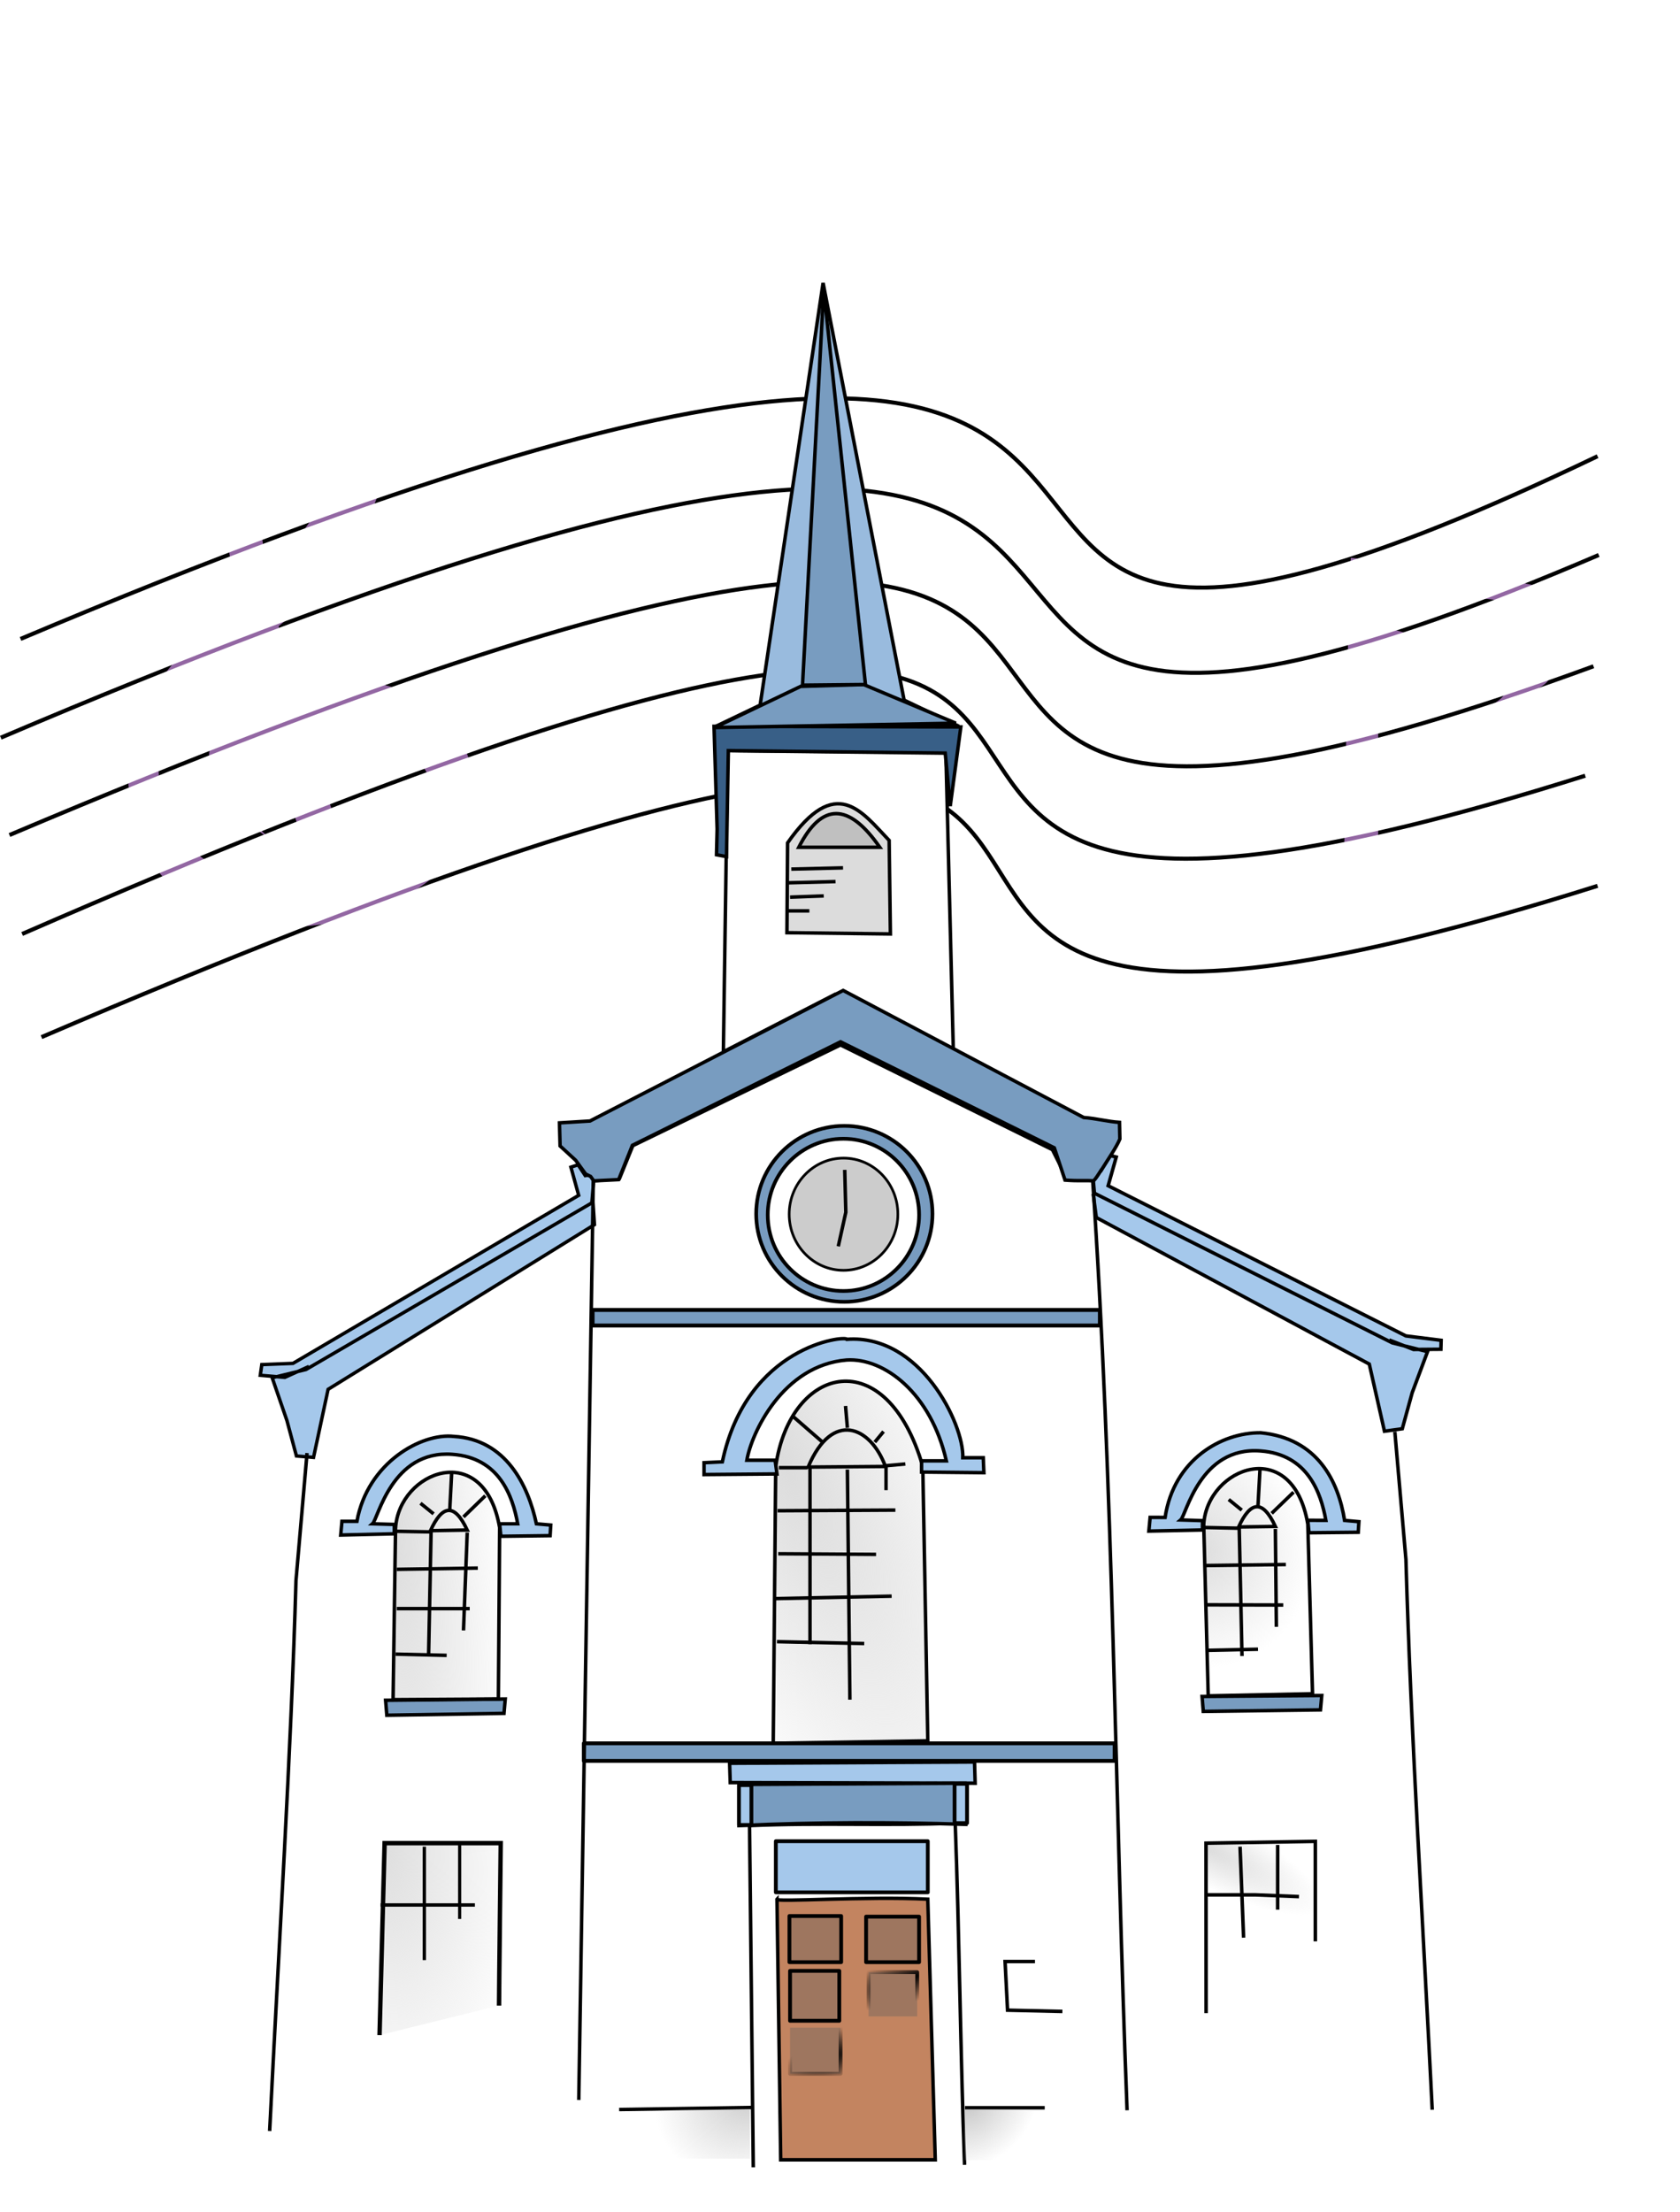 <?xml version="1.0" encoding="UTF-8" standalone="no"?>
<!-- Created with Inkscape (http://www.inkscape.org/) -->

<svg
   xmlns:dc="http://purl.org/dc/elements/1.1/"
   xmlns:cc="http://creativecommons.org/ns#"
   xmlns:rdf="http://www.w3.org/1999/02/22-rdf-syntax-ns#"
   xmlns:svg="http://www.w3.org/2000/svg"
   xmlns="http://www.w3.org/2000/svg"
   xmlns:xlink="http://www.w3.org/1999/xlink"
   xmlns:sodipodi="http://sodipodi.sourceforge.net/DTD/sodipodi-0.dtd"
   xmlns:inkscape="http://www.inkscape.org/namespaces/inkscape"
   width="127.362mm"
   height="167.624mm"
   id="svg2"
   version="1.1"
   inkscape:version="0.92.2 5c3e80d, 2017-08-06"
   sodipodi:docname="1474729876colour.svg">
  <defs
     id="defs4">
    <linearGradient
       inkscape:collect="always"
       id="linearGradient7267">
      <stop
         style="stop-color:#cccccc;stop-opacity:1;"
         offset="0"
         id="stop7269" />
      <stop
         style="stop-color:#cccccc;stop-opacity:0;"
         offset="1"
         id="stop7271" />
    </linearGradient>
    <linearGradient
       inkscape:collect="always"
       id="linearGradient7257">
      <stop
         style="stop-color:#cccccc;stop-opacity:1;"
         offset="0"
         id="stop7259" />
      <stop
         style="stop-color:#cccccc;stop-opacity:0;"
         offset="1"
         id="stop7261" />
    </linearGradient>
    <linearGradient
       inkscape:collect="always"
       id="linearGradient3524">
      <stop
         style="stop-color:#dcdcdc;stop-opacity:1;"
         offset="0"
         id="stop3526" />
      <stop
         style="stop-color:#dcdcdc;stop-opacity:0;"
         offset="1"
         id="stop3528" />
    </linearGradient>
    <linearGradient
       inkscape:collect="always"
       id="linearGradient3516">
      <stop
         style="stop-color:#dcdcdc;stop-opacity:1;"
         offset="0"
         id="stop3518" />
      <stop
         style="stop-color:#dcdcdc;stop-opacity:0;"
         offset="1"
         id="stop3520" />
    </linearGradient>
    <linearGradient
       inkscape:collect="always"
       id="linearGradient3508">
      <stop
         style="stop-color:#dcdcdc;stop-opacity:1;"
         offset="0"
         id="stop3510" />
      <stop
         style="stop-color:#dcdcdc;stop-opacity:0;"
         offset="1"
         id="stop3512" />
    </linearGradient>
    <linearGradient
       inkscape:collect="always"
       id="linearGradient3500">
      <stop
         style="stop-color:#dcdcdc;stop-opacity:1;"
         offset="0"
         id="stop3502" />
      <stop
         style="stop-color:#dcdcdc;stop-opacity:0;"
         offset="1"
         id="stop3504" />
    </linearGradient>
    <linearGradient
       inkscape:collect="always"
       id="linearGradient3494">
      <stop
         style="stop-color:#dcdcdc;stop-opacity:1;"
         offset="0"
         id="stop3496" />
      <stop
         style="stop-color:#dcdcdc;stop-opacity:0;"
         offset="1"
         id="stop3498" />
    </linearGradient>
    <linearGradient
       inkscape:collect="always"
       id="linearGradient3470">
      <stop
         style="stop-color:#000000;stop-opacity:1;"
         offset="0"
         id="stop3472" />
      <stop
         style="stop-color:#000000;stop-opacity:0;"
         offset="1"
         id="stop3474" />
    </linearGradient>
    <linearGradient
       inkscape:collect="always"
       id="linearGradient3462">
      <stop
         style="stop-color:#000000;stop-opacity:1;"
         offset="0"
         id="stop3464" />
      <stop
         style="stop-color:#000000;stop-opacity:0;"
         offset="1"
         id="stop3466" />
    </linearGradient>
    <filter
       id="filter6467-3"
       inkscape:label="Translucent"
       inkscape:menu="Bevels"
       inkscape:menu-tooltip="Illuminated translucent plastic or glass effect"
       x="-0.25"
       y="-0.25"
       width="1.5"
       height="1.5"
       style="color-interpolation-filters:sRGB">
      <feBlend
         id="feBlend6469-3"
         in2="SourceGraphic"
         mode="screen"
         result="result1" />
      <feGaussianBlur
         id="feGaussianBlur6471-1"
         stdDeviation="8"
         result="result6" />
      <feComposite
         id="feComposite6473-1"
         in2="SourceGraphic"
         operator="xor"
         in="result6" />
      <feGaussianBlur
         id="feGaussianBlur6475-9"
         stdDeviation="5"
         result="result2" />
      <feComposite
         id="feComposite6477-5"
         in2="result1"
         operator="atop"
         result="result92" />
      <feComposite
         id="feComposite6479-0"
         in2="result92"
         operator="xor"
         in="result2"
         result="result4" />
      <feGaussianBlur
         id="feGaussianBlur6481-0"
         stdDeviation="1"
         result="result3"
         in="result4" />
      <feSpecularLighting
         id="feSpecularLighting6483-5"
         surfaceScale="3"
         specularConstant="1.5"
         specularExponent="45"
         result="result5">
        <fePointLight
           id="fePointLight6485-5"
           x="-5000"
           y="-8000"
           z="20000" />
      </feSpecularLighting>
      <feComposite
         id="feComposite6487-7"
         in2="SourceGraphic"
         operator="in"
         result="result93" />
      <feComposite
         k4="0"
         k1="0"
         id="feComposite6489-3"
         in2="result93"
         operator="arithmetic"
         k2="1"
         k3="2"
         in="result3"
         result="result94" />
      <feComposite
         id="feComposite6491-7"
         in2="result94"
         operator="atop"
         in="result5"
         result="result95" />
      <feBlend
         id="feBlend6493-2"
         in2="result95"
         mode="screen" />
    </filter>
    <radialGradient
       inkscape:collect="always"
       xlink:href="#linearGradient7257"
       id="radialGradient7263"
       cx="343.5"
       cy="713.033"
       fx="343.5"
       fy="713.033"
       r="15.463"
       gradientTransform="matrix(-1.643,0.796,-0.662,-1.367,1381.473,1401.95)"
       gradientUnits="userSpaceOnUse" />
    <radialGradient
       inkscape:collect="always"
       xlink:href="#linearGradient7267"
       id="radialGradient7273"
       cx="373.588"
       cy="735.916"
       fx="373.588"
       fy="735.916"
       r="10.25"
       gradientTransform="matrix(0.878,1.317,-1.666,1.111,1305.864,-604.955)"
       gradientUnits="userSpaceOnUse" />
    <radialGradient
       inkscape:collect="always"
       xlink:href="#linearGradient3524"
       id="radialGradient7351"
       gradientUnits="userSpaceOnUse"
       gradientTransform="matrix(2.004,1.05,-0.289,0.535,-325.674,-204.734)"
       cx="486.786"
       cy="604.185"
       fx="486.786"
       fy="604.185"
       r="16.662" />
    <radialGradient
       inkscape:collect="always"
       xlink:href="#linearGradient3516"
       id="radialGradient7354"
       gradientUnits="userSpaceOnUse"
       gradientTransform="matrix(1.301,4.145,-1.905,1.84,1067.114,-1507.93)"
       cx="246.786"
       cy="603.671"
       fx="246.786"
       fy="603.671"
       r="18.683" />
    <radialGradient
       inkscape:collect="always"
       xlink:href="#linearGradient3508"
       id="radialGradient7371"
       gradientUnits="userSpaceOnUse"
       gradientTransform="matrix(1.354,1.725,-1.649,1.294,693.745,-974.819)"
       cx="482.857"
       cy="530.574"
       fx="482.857"
       fy="530.574"
       r="15.768" />
    <radialGradient
       inkscape:collect="always"
       xlink:href="#linearGradient3462"
       id="radialGradient7376"
       gradientUnits="userSpaceOnUse"
       gradientTransform="matrix(-2.922,1.234,-0.358,-0.847,1737.865,776.49)"
       cx="384.868"
       cy="665.905"
       fx="384.868"
       fy="665.905"
       r="7.778" />
    <radialGradient
       inkscape:collect="always"
       xlink:href="#linearGradient3470"
       id="radialGradient7379"
       gradientUnits="userSpaceOnUse"
       gradientTransform="matrix(-3.43,1.076,-0.274,-0.875,1954.815,796.237)"
       cx="403.556"
       cy="644.781"
       fx="403.556"
       fy="644.781"
       r="7.51" />
    <radialGradient
       inkscape:collect="always"
       xlink:href="#linearGradient3500"
       id="radialGradient7421"
       gradientUnits="userSpaceOnUse"
       gradientTransform="matrix(0.951,10.781,-2.088,0.184,1095.611,-2273.649)"
       cx="251.429"
       cy="523.54"
       fx="251.429"
       fy="523.54"
       r="15.768" />
    <radialGradient
       inkscape:collect="always"
       xlink:href="#linearGradient3494"
       id="radialGradient7438"
       gradientUnits="userSpaceOnUse"
       gradientTransform="matrix(2.713,5.804,-2.094,0.979,444.265,-2098.386)"
       cx="364.286"
       cy="514.765"
       fx="364.286"
       fy="514.765"
       r="22.643" />
    <filter
       id="filter7918"
       inkscape:label="Translucent"
       inkscape:menu="Bevels"
       inkscape:menu-tooltip="Illuminated translucent plastic or glass effect"
       x="-0.25"
       y="-0.25"
       width="1.5"
       height="1.5"
       style="color-interpolation-filters:sRGB">
      <feBlend
         id="feBlend7920"
         in2="SourceGraphic"
         mode="screen"
         result="result1" />
      <feGaussianBlur
         id="feGaussianBlur7922"
         stdDeviation="8"
         result="result6" />
      <feComposite
         id="feComposite7924"
         in2="SourceGraphic"
         operator="xor"
         in="result6" />
      <feGaussianBlur
         id="feGaussianBlur7926"
         stdDeviation="5"
         result="result2" />
      <feComposite
         id="feComposite7928"
         in2="result1"
         operator="atop"
         result="result92" />
      <feComposite
         id="feComposite7930"
         in2="result92"
         operator="xor"
         in="result2"
         result="result4" />
      <feGaussianBlur
         id="feGaussianBlur7932"
         stdDeviation="1"
         result="result3"
         in="result4" />
      <feSpecularLighting
         id="feSpecularLighting7934"
         surfaceScale="3"
         specularConstant="1.5"
         specularExponent="45"
         result="result5">
        <fePointLight
           id="fePointLight7936"
           x="-5000"
           y="-8000"
           z="20000" />
      </feSpecularLighting>
      <feComposite
         id="feComposite7938"
         in2="SourceGraphic"
         operator="in"
         result="result93" />
      <feComposite
         id="feComposite7940"
         in2="result93"
         operator="arithmetic"
         k2="1"
         k3="2"
         in="result3"
         result="result94"
         k1="0"
         k4="0" />
      <feComposite
         id="feComposite7942"
         in2="result94"
         operator="atop"
         in="result5"
         result="result95" />
      <feBlend
         id="feBlend7944"
         in2="result95"
         mode="screen" />
    </filter>
    <filter
       id="filter7946"
       inkscape:label="Translucent"
       inkscape:menu="Bevels"
       inkscape:menu-tooltip="Illuminated translucent plastic or glass effect"
       x="-0.25"
       y="-0.25"
       width="1.5"
       height="1.5"
       style="color-interpolation-filters:sRGB">
      <feBlend
         id="feBlend7948"
         in2="SourceGraphic"
         mode="screen"
         result="result1" />
      <feGaussianBlur
         id="feGaussianBlur7950"
         stdDeviation="8"
         result="result6" />
      <feComposite
         id="feComposite7952"
         in2="SourceGraphic"
         operator="xor"
         in="result6" />
      <feGaussianBlur
         id="feGaussianBlur7954"
         stdDeviation="5"
         result="result2" />
      <feComposite
         id="feComposite7956"
         in2="result1"
         operator="atop"
         result="result92" />
      <feComposite
         id="feComposite7958"
         in2="result92"
         operator="xor"
         in="result2"
         result="result4" />
      <feGaussianBlur
         id="feGaussianBlur7960"
         stdDeviation="1"
         result="result3"
         in="result4" />
      <feSpecularLighting
         id="feSpecularLighting7962"
         surfaceScale="3"
         specularConstant="1.5"
         specularExponent="45"
         result="result5">
        <fePointLight
           id="fePointLight7964"
           x="-5000"
           y="-8000"
           z="20000" />
      </feSpecularLighting>
      <feComposite
         id="feComposite7966"
         in2="SourceGraphic"
         operator="in"
         result="result93" />
      <feComposite
         id="feComposite7968"
         in2="result93"
         operator="arithmetic"
         k2="1"
         k3="2"
         in="result3"
         result="result94"
         k1="0"
         k4="0" />
      <feComposite
         id="feComposite7970"
         in2="result94"
         operator="atop"
         in="result5"
         result="result95" />
      <feBlend
         id="feBlend7972"
         in2="result95"
         mode="screen" />
    </filter>
    <radialGradient
       inkscape:collect="always"
       xlink:href="#linearGradient3470"
       id="radialGradient17577"
       gradientUnits="userSpaceOnUse"
       gradientTransform="matrix(-3.43,1.076,-0.274,-0.875,1954.815,796.237)"
       cx="403.556"
       cy="644.781"
       fx="403.556"
       fy="644.781"
       r="7.51" />
  </defs>
  <sodipodi:namedview
     id="base"
     pagecolor="#ffffff"
     bordercolor="#666666"
     borderopacity="1.0"
     inkscape:pageopacity="0.0"
     inkscape:pageshadow="2"
     inkscape:zoom="0.41"
     inkscape:cx="292.65764"
     inkscape:cy="683.7323"
     inkscape:document-units="px"
     inkscape:current-layer="g3387"
     showgrid="false"
     inkscape:window-width="1436"
     inkscape:window-height="856"
     inkscape:window-x="4"
     inkscape:window-y="0"
     inkscape:window-maximized="1"
     fit-margin-top="0"
     fit-margin-left="0"
     fit-margin-right="0"
     fit-margin-bottom="0" />
  <g
     inkscape:label="Laag 1"
     inkscape:groupmode="layer"
     id="layer1"
     transform="translate(-27.539,-432.457)">
    <g
       id="g3387">
      <g
         id="g17575"
         transform="translate(-102.439,331.707)">
        <g
           id="g7167"
           transform="translate(5.414,-11.456)">
          <path
             inkscape:connector-curvature="0"
             id="path6128-9"
             d="M 130.449,295.188 C 570.968,109.381 310.978,372.782 582.314,242.862"
             style="fill:none;stroke:#000000;stroke-width:1.166px;stroke-linecap:butt;stroke-linejoin:miter;stroke-opacity:1"
             sodipodi:nodetypes="cc" />
          <path
             inkscape:connector-curvature="0"
             id="path6128-6"
             d="M 124.792,323.472 C 565.57,135.894 301.314,391.697 582.658,271.146"
             style="fill:none;stroke:#000000;stroke-width:1.166px;stroke-linecap:butt;stroke-linejoin:miter;stroke-opacity:1"
             sodipodi:nodetypes="cc" />
          <path
             inkscape:connector-curvature="0"
             id="path6128-0"
             d="M 136.449,409.225 C 573.09,222.155 270.131,464.375 582.314,365.899"
             style="fill:none;stroke:#000000;stroke-width:1.166px;stroke-linecap:butt;stroke-linejoin:miter;stroke-opacity:1"
             sodipodi:nodetypes="cc" />
          <path
             inkscape:connector-curvature="0"
             id="path6128-4"
             d="M 127.278,351.342 C 569.559,164.091 285.507,411.293 581.143,303.016"
             style="fill:none;stroke:#000000;stroke-width:1.166px;stroke-linecap:butt;stroke-linejoin:miter;stroke-opacity:1"
             sodipodi:nodetypes="cc" />
          <path
             inkscape:connector-curvature="0"
             id="path6128"
             d="M 130.907,379.682 C 569.38,188.701 272.231,431.063 578.772,334.356"
             style="fill:none;stroke:#000000;stroke-width:1.166px;stroke-linecap:butt;stroke-linejoin:miter;stroke-opacity:1"
             sodipodi:nodetypes="cc" />
          <path
             transform="matrix(0.716,0,0,0.884,-169.389,108.93)"
             sodipodi:nodetypes="ccccccccccccccsc"
             inkscape:connector-curvature="0"
             d="m 480.641,396.548 c 8.853,8.607 148.465,60.464 95.972,-57.359 C 506.223,195.015 503.456,142.945 525.481,112.92 c 31.776,-24.206 35.303,14.245 19.193,43.437 -17.295,40.963 -78.302,52.948 -82.833,94.954 -2.58,75.8 126.796,59.276 138.391,16.162 8.218,-76.368 -174.334,-39.124 -77.782,10.102 m 0,0.063 c -54.954,-30.787 48.857,-63.408 62.629,-15.215 -11.595,34.126 -109.092,42.87 -111.117,-10.102 12.109,-41.211 78.902,-41.447 93.944,-106.066 12.871,-34.102 -9.79,-86.852 -54.548,-44.447 -28.476,27.841 -15.649,116.535 47.477,234.355 44.971,103.166 -63.025,55.117 -58.084,48.992 35.084,-18.128 11.361,-37.859 -15.138,-38.394 -4.052,-0.082 -71.419,7.208 -6.962,49.789"
             style="fill:#9367a3;fill-opacity:1;stroke:none;filter:url(#filter7918)"
             id="path5993" />
          <path
             transform="matrix(0.426,0,0,0.314,68.808,164)"
             sodipodi:nodetypes="cccccccccccc"
             inkscape:connector-curvature="0"
             id="path6098"
             d="m 1038.033,374.954 c -0.59,107.292 -6.753,364.271 0,274.357 -50.516,-52.763 -125.211,11.914 -113.137,43.841 60.702,58.65 132.02,-23.155 132.936,-39.598 v -219.203 c 68.643,-0.413 106.175,19.674 76.368,43.841 109.892,-41.097 -45.23,-50.645 -76.368,-74.953 V 376.368 c 95.413,0.965 148.434,15.645 115.966,57.983 66.745,-74.602 -52.805,-68.643 -114.551,-87.681 l -19.799,-2.828 z"
             style="fill:#9367a3;fill-opacity:1;stroke:none;filter:url(#filter7946)" />
          <path
             transform="matrix(0.12,0.098,-0.088,0.129,454.881,127.521)"
             inkscape:transform-center-y="0.72775566"
             inkscape:transform-center-x="1.5897615"
             d="m 384.234,168.563 -77.227,-59.018 -80.107,63.269 32.265,-91.685 -84.926,-56.635 97.168,2.354 27.619,-98.271 27.788,93.14 101.996,-4.1 -79.994,55.21 z"
             inkscape:randomized="0"
             inkscape:rounded="0"
             inkscape:flatsided="false"
             sodipodi:arg2="1.4784476"
             sodipodi:arg1="0.91546714"
             sodipodi:r2="47.334011"
             sodipodi:r1="133.88496"
             sodipodi:cy="62.412693"
             sodipodi:cx="302.64169"
             sodipodi:sides="5"
             id="path6421-0"
             style="fill:#c1b55e;fill-opacity:1;fill-rule:nonzero;stroke:#000000;filter:url(#filter6467-3)"
             sodipodi:type="star" />
        </g>
        <path
           style="fill:none;stroke:none"
           d="m 310.815,428.575 c -19.116,46.63 -10.952,202.381 -16.429,303.571 l 165,2.143 c -10,-102.143 -12.343,-280.857 -30,-306.429 l -58.571,-28.571 z"
           id="path2996"
           inkscape:connector-curvature="0"
           sodipodi:nodetypes="cccccc" />
        <ellipse
           style="fill:#789cc0;fill-opacity:1;stroke:#000000"
           id="path2998"
           transform="matrix(1.051,0,0,1.057,-36.863,-5.612)"
           cx="388.929"
           cy="429.505"
           rx="24.03"
           ry="23.835" />
        <path
           sodipodi:type="arc"
           style="fill:none;stroke:#000000;stroke-width:1.091;stroke-linecap:round;stroke-linejoin:round;stroke-miterlimit:4;stroke-dasharray:none;stroke-opacity:1"
           id="path3009"
           sodipodi:cx="383.57144"
           sodipodi:cy="425.57648"
           sodipodi:rx="12.142858"
           sodipodi:ry="12.5"
           d="m 390.158,415.075 a 12.143,12.5 0 0 1 3.635,17.248 12.143,12.5 0 0 1 -16.744,3.797 12.143,12.5 0 0 1 -3.742,-17.224 12.143,12.5 0 0 1 16.72,-3.907"
           sodipodi:start="5.2857428"
           sodipodi:end="5.2730077"
           sodipodi:open="true"
           transform="matrix(1.087,0,0,1.113,-45.844,-25.557)" />
        <path
           style="fill:url(#radialGradient7438);fill-opacity:1;stroke:#000000;stroke-width:1px;stroke-linecap:butt;stroke-linejoin:miter;stroke-opacity:1"
           d="m 395.815,599.29 -44.286,0.714 0.714,-79.286 c 4.171,-29.134 31.767,-35.797 42.143,0 z"
           id="path3015"
           inkscape:connector-curvature="0"
           sodipodi:nodetypes="ccccc" />
        <path
           style="fill:#c38460;fill-opacity:1;stroke:#000000;stroke-width:1px;stroke-linecap:butt;stroke-linejoin:miter;stroke-opacity:1"
           d="m 353.672,719.29 h 44.286 l -2.143,-74.643 c -17.859,-0.877 -44.133,0.943 -43.214,0 z"
           id="path3017"
           inkscape:connector-curvature="0"
           sodipodi:nodetypes="ccccc" />
        <path
           style="fill:none;stroke:#000000;stroke-width:1px;stroke-linecap:butt;stroke-linejoin:miter;stroke-opacity:1"
           d="M 221.529,481.433 Z"
           id="path3027"
           inkscape:connector-curvature="0" />
        <path
           style="fill:none;stroke:#000000;stroke-width:1px;stroke-linecap:butt;stroke-linejoin:miter;stroke-opacity:1"
           d="m 345.815,721.433 -1.071,-97.857 c 20.213,-0.9 39.668,0.106 58.929,-0.714 1.19,32.381 1.488,65.476 2.679,97.857"
           id="path3039"
           inkscape:connector-curvature="0"
           sodipodi:nodetypes="cccc" />
        <path
           style="fill:#a5c8eb;fill-opacity:1;stroke:#000000;stroke-width:1px;stroke-linecap:butt;stroke-linejoin:miter;stroke-opacity:1"
           d="m 339.029,605.718 0.179,5.536 70.179,0.179 -0.179,-6.071 z"
           id="path3041"
           inkscape:connector-curvature="0"
           sodipodi:nodetypes="ccccc" />
        <path
           style="fill:#789cc0;fill-opacity:1;stroke:#000000;stroke-width:1px;stroke-linecap:butt;stroke-linejoin:miter;stroke-opacity:1"
           d="m 406.886,613.754 -0.179,9.464 c -20.599,-0.653 -42.975,-0.68 -65,0.357 0,-0.888 0,-8.571 0,-11.786 l 64.821,-0.357 z"
           id="path3043"
           inkscape:connector-curvature="0"
           sodipodi:nodetypes="cccccc" />
        <rect
           style="fill:#a5c8eb;fill-opacity:1;stroke:#000000;stroke-width:1.086;stroke-linecap:round;stroke-linejoin:round;stroke-miterlimit:4;stroke-dasharray:none;stroke-opacity:1"
           id="rect3045"
           width="43.538"
           height="14.643"
           x="352.277"
           y="628.04"
           ry="0" />
        <rect
           style="fill:#a5c8eb;fill-opacity:1;stroke:#000000;stroke-width:1.091;stroke-linecap:round;stroke-linejoin:round;stroke-miterlimit:4;stroke-dasharray:none;stroke-opacity:1"
           id="rect3049"
           width="3.571"
           height="11.25"
           x="403.493"
           y="611.611" />
        <rect
           style="fill:#a5c8eb;fill-opacity:1;stroke:#000000;stroke-width:1.091;stroke-linecap:round;stroke-linejoin:round;stroke-miterlimit:4;stroke-dasharray:none;stroke-opacity:1"
           id="rect3051"
           width="3.571"
           height="11.429"
           x="341.708"
           y="611.968" />
        <rect
           style="fill:#789cc0;fill-opacity:1;stroke:#000000;stroke-width:1.089;stroke-linecap:round;stroke-linejoin:round;stroke-miterlimit:4;stroke-dasharray:none;stroke-opacity:1"
           id="rect3053"
           width="152.094"
           height="5.031"
           x="297.243"
           y="600.004" />
        <rect
           style="fill:#789cc0;fill-opacity:1;stroke:#000000;stroke-width:1.12;stroke-linecap:round;stroke-linejoin:round;stroke-miterlimit:4;stroke-dasharray:none;stroke-opacity:1"
           id="rect3055"
           width="145.349"
           height="4.464"
           x="299.776"
           y="475.897" />
        <path
           style="fill:#a5c8eb;fill-opacity:1;stroke:#000000;stroke-width:1px;stroke-linecap:butt;stroke-linejoin:miter;stroke-opacity:1"
           d="m 352.601,522.861 c -0.893,0 -20.893,0.179 -20.893,0.179 v -3.393 l 5.243,-0.25 c 7.029,-33.329 35.225,-36.225 35.704,-35.089 20.945,-1.561 33.535,24.163 33.196,33.911 h 5.857 l 0.179,4.286 -17.857,-0.179 v -3.214 h 7.1 c -4.381,-19.258 -17.708,-29.552 -28.568,-28.877 -18.334,1.513 -27.288,20.99 -28.594,28.702 l 8.099,-0.004 z"
           id="path3063"
           inkscape:connector-curvature="0"
           sodipodi:nodetypes="ccccccccccccccc" />
        <path
           style="fill:#789cc0;fill-opacity:1;stroke:#000000;stroke-width:1px;stroke-linecap:butt;stroke-linejoin:miter;stroke-opacity:1"
           d="m 240.815,591.968 -0.357,-4.286 34.286,-0.357 -0.357,4.107 z"
           id="path3065"
           inkscape:connector-curvature="0"
           sodipodi:nodetypes="ccccc" />
        <path
           style="fill:url(#radialGradient7421);fill-opacity:1;stroke:#000000;stroke-width:1px;stroke-linecap:butt;stroke-linejoin:miter;stroke-opacity:1"
           d="m 242.601,587.504 0.714,-49.107 c 0.962,-16.341 25.387,-25.738 29.821,-0.179 l -0.357,49.107 z"
           id="path3067"
           inkscape:connector-curvature="0"
           sodipodi:nodetypes="ccccc" />
        <path
           style="fill:#a5c8eb;fill-opacity:1;stroke:#000000;stroke-width:1px;stroke-linecap:butt;stroke-linejoin:miter;stroke-opacity:1"
           d="m 242.958,540.004 v -2.679 l -6.25,-0.179 c 1.586,-1.336 5.451,-21.219 22.9,-19.895 13.465,0.958 17.261,11.956 18.707,19.895 h -5.179 l 0.357,3.571 14.107,-0.179 0.179,-3.036 -4.107,-0.357 c -2.349,-10.933 -8.659,-24.165 -23.663,-25.031 -9.221,-1.044 -24.702,7.485 -27.765,24.316 h -4.286 l -0.357,3.929 z"
           id="path3069"
           inkscape:connector-curvature="0"
           sodipodi:nodetypes="ccccccccccccccc" />
        <ellipse
           style="fill:#ffffff;stroke:#000000"
           id="path2998-8"
           transform="matrix(1.051,0,0,1.057,-37.123,-5.314)"
           cx="388.929"
           cy="429.505"
           rx="20.631"
           ry="20.625" />
        <path
           style="fill:#ffffff;stroke:#000000;stroke-width:1px;stroke-linecap:butt;stroke-linejoin:miter;stroke-opacity:1"
           d="m 338.493,315.718 -1.25,86.25 31.964,-16.429 33.929,16.25 -2.143,-85.536 z"
           id="path3089"
           inkscape:connector-curvature="0" />
        <path
           style="fill:#385f87;fill-opacity:1;stroke:#000000;stroke-width:1px;stroke-linecap:butt;stroke-linejoin:miter;stroke-opacity:1"
           d="m 338.136,346.075 -2.857,-0.536 0.179,-7.321 -0.893,-29.464 70.714,0.179 -3.036,22.679 -1.429,-15.179 -62.143,-0.714 z"
           id="path3091"
           inkscape:connector-curvature="0" />
        <path
           style="fill:#99bbde;fill-opacity:1;stroke:#000000;stroke-width:1px;stroke-linecap:butt;stroke-linejoin:miter;stroke-opacity:1"
           d="m 335.101,308.754 12.679,-6.071 18.036,-120.893 23.214,119.464 15.714,7.5 z"
           id="path3093"
           inkscape:connector-curvature="0" />
        <path
           style="fill:#789cc0;fill-opacity:1;stroke:#000000;stroke-width:1px;stroke-linecap:butt;stroke-linejoin:miter;stroke-opacity:1"
           d="m 334.743,309.111 24.643,-11.786 18.036,-0.536 26.429,11.071 z"
           id="path3095"
           inkscape:connector-curvature="0" />
        <path
           style="fill:#789cc0;fill-opacity:1;stroke:#000000;stroke-width:1px;stroke-linecap:butt;stroke-linejoin:miter;stroke-opacity:1"
           d="m 359.922,296.968 18.036,-0.179 -11.964,-113.214 z"
           id="path3097"
           inkscape:connector-curvature="0" />
        <path
           style="fill:#dcdcdc;stroke:#000000;stroke-width:1px;stroke-linecap:butt;stroke-linejoin:miter;stroke-opacity:1"
           d="m 355.458,367.861 29.643,0.357 -0.357,-26.786 c -7.896,-8.24 -15.229,-19.117 -29.107,0.714 z"
           id="path3099"
           inkscape:connector-curvature="0"
           sodipodi:nodetypes="ccccc" />
        <path
           style="fill:#a5c8eb;fill-opacity:1;stroke:#000000;stroke-width:1px;stroke-linecap:butt;stroke-linejoin:miter;stroke-opacity:1"
           d="m 528.034,484.498 6.952,2.718 7.847,-0.061 0.074,-2.561 -10.105,-1.263 -85.309,-43.005 2.321,-8.214 -2.143,-0.536 -2.143,3.214 -2.679,-0.357 0.714,8.036 85.357,42.857 10.092,2.513 -4.406,11.776 -2.834,10.307 -5.107,0.711 -4.352,-19.235 -78.214,-41.964 -0.893,-6.786 v 0"
           id="path3336"
           inkscape:connector-curvature="0"
           sodipodi:nodetypes="cccccccccccccccccccc" />
        <path
           style="fill:none;stroke:#000000;stroke-width:1px;stroke-linecap:butt;stroke-linejoin:miter;stroke-opacity:1"
           d="m 356.708,349.647 c 14.821,-0.357 14.821,-0.357 14.821,-0.357"
           id="path3109"
           inkscape:connector-curvature="0" />
        <path
           style="fill:none;stroke:#000000;stroke-width:1px;stroke-linecap:butt;stroke-linejoin:miter;stroke-opacity:1"
           d="m 355.815,353.575 c 13.571,-0.357 13.571,-0.357 13.571,-0.357 v 0"
           id="path3111"
           inkscape:connector-curvature="0" />
        <path
           style="fill:none;stroke:#000000;stroke-width:1px;stroke-linecap:butt;stroke-linejoin:miter;stroke-opacity:1"
           d="m 356.351,357.683 c 9.643,-0.357 9.643,-0.357 9.643,-0.357"
           id="path3113"
           inkscape:connector-curvature="0" />
        <path
           style="fill:none;stroke:#000000;stroke-width:1px;stroke-linecap:butt;stroke-linejoin:miter;stroke-opacity:1"
           d="m 355.636,361.611 c 6.25,0 6.25,0 6.25,0"
           id="path3115"
           inkscape:connector-curvature="0" />
        <path
           style="fill:#c0c0c0;stroke:#000000;stroke-width:1px;stroke-linecap:butt;stroke-linejoin:miter;stroke-opacity:1"
           d="m 358.851,343.397 c 3.929,0 23.214,0 23.214,0 -8.929,-12.857 -16.667,-12.857 -23.214,0 z"
           id="path3117"
           inkscape:connector-curvature="0"
           sodipodi:nodetypes="ccc" />
        <path
           style="fill:none;stroke:#000000;stroke-width:1px;stroke-linecap:butt;stroke-linejoin:miter;stroke-opacity:1"
           d="m 361.529,520.897 22.143,-0.179 c -4.219,-11.438 -15.221,-16.279 -22.143,0.179 z"
           id="path3123"
           inkscape:connector-curvature="0"
           sodipodi:nodetypes="ccc" />
        <path
           style="fill:none;stroke:#000000;stroke-width:1px;stroke-linecap:butt;stroke-linejoin:miter;stroke-opacity:1"
           d="m 372.779,521.611 0.714,65.357 v 0.536"
           id="path3125"
           inkscape:connector-curvature="0" />
        <path
           style="fill:none;stroke:#000000;stroke-width:1px;stroke-linecap:butt;stroke-linejoin:miter;stroke-opacity:1"
           d="m 365.458,513.575 -8.214,-7.143"
           id="path3127"
           inkscape:connector-curvature="0" />
        <path
           style="fill:none;stroke:#000000;stroke-width:1px;stroke-linecap:butt;stroke-linejoin:miter;stroke-opacity:1"
           d="m 361.351,521.075 h -8.214"
           id="path3129"
           inkscape:connector-curvature="0" />
        <path
           style="fill:none;stroke:#000000;stroke-width:1px;stroke-linecap:butt;stroke-linejoin:miter;stroke-opacity:1"
           d="m 362.065,521.254 v 50.357"
           id="path3131"
           inkscape:connector-curvature="0" />
        <path
           style="fill:none;stroke:#000000;stroke-width:1px;stroke-linecap:butt;stroke-linejoin:miter;stroke-opacity:1"
           d="m 383.493,520.54 5.893,-0.536"
           id="path3139"
           inkscape:connector-curvature="0" />
        <path
           style="fill:none;stroke:#000000;stroke-width:1px;stroke-linecap:butt;stroke-linejoin:miter;stroke-opacity:1"
           d="m 380.636,513.754 2.5,-3.036"
           id="path3141"
           inkscape:connector-curvature="0" />
        <path
           style="fill:none;stroke:#000000;stroke-width:1px;stroke-linecap:butt;stroke-linejoin:miter;stroke-opacity:1"
           d="m 372.779,509.647 -0.536,-6.25"
           id="path3143"
           inkscape:connector-curvature="0" />
        <path
           style="fill:none;stroke:#000000;stroke-width:1px;stroke-linecap:butt;stroke-linejoin:miter;stroke-opacity:1"
           d="m 383.851,520.897 v 6.607"
           id="path3147"
           inkscape:connector-curvature="0" />
        <path
           style="fill:none;stroke:#000000;stroke-width:1px;stroke-linecap:butt;stroke-linejoin:miter;stroke-opacity:1"
           d="m 259.386,522.683 -0.536,10.357"
           id="path3151"
           inkscape:connector-curvature="0" />
        <path
           style="fill:none;stroke:#000000;stroke-width:1px;stroke-linecap:butt;stroke-linejoin:miter;stroke-opacity:1"
           d="m 253.315,539.111 10.536,-0.179 c -3.764,-8.013 -7.247,-7.035 -10.536,0.179 z"
           id="path3153"
           inkscape:connector-curvature="0"
           sodipodi:nodetypes="ccc" />
        <path
           style="fill:none;stroke:#000000;stroke-width:1px;stroke-linecap:butt;stroke-linejoin:miter;stroke-opacity:1"
           d="m 254.208,534.29 -3.75,-3.036"
           id="path3155"
           inkscape:connector-curvature="0" />
        <path
           style="fill:none;stroke:#000000;stroke-width:1px;stroke-linecap:butt;stroke-linejoin:miter;stroke-opacity:1"
           d="m 262.779,535.183 6.25,-6.071 v 0"
           id="path3157"
           inkscape:connector-curvature="0" />
        <path
           style="fill:none;stroke:#000000;stroke-width:1px;stroke-linecap:butt;stroke-linejoin:miter;stroke-opacity:1"
           d="m 243.672,539.29 9.821,0.179 -0.714,35.536"
           id="path3159"
           inkscape:connector-curvature="0" />
        <path
           style="fill:none;stroke:#000000;stroke-width:1px;stroke-linecap:butt;stroke-linejoin:miter;stroke-opacity:1"
           d="m 263.851,539.647 -1.071,28.036"
           id="path3161"
           inkscape:connector-curvature="0" />
        <path
           style="fill:none;stroke:#000000;stroke-width:1px;stroke-linecap:butt;stroke-linejoin:miter;stroke-opacity:1"
           d="m 243.672,550.183 23.214,-0.357 v 0"
           id="path3163"
           inkscape:connector-curvature="0" />
        <path
           style="fill:none;stroke:#000000;stroke-width:1px;stroke-linecap:butt;stroke-linejoin:miter;stroke-opacity:1"
           d="m 243.672,561.433 h 20.893"
           id="path3165"
           inkscape:connector-curvature="0" />
        <path
           style="fill:none;stroke:#000000;stroke-width:1px;stroke-linecap:butt;stroke-linejoin:miter;stroke-opacity:1"
           d="m 243.315,574.468 14.643,0.357"
           id="path3167"
           inkscape:connector-curvature="0" />
        <path
           style="fill:none;stroke:#000000;stroke-width:1px;stroke-linecap:butt;stroke-linejoin:miter;stroke-opacity:1"
           d="m 352.779,533.397 c 0.893,0 33.75,-0.179 33.75,-0.179 v 0"
           id="path3169"
           inkscape:connector-curvature="0" />
        <path
           style="fill:none;stroke:#000000;stroke-width:1px;stroke-linecap:butt;stroke-linejoin:miter;stroke-opacity:1"
           d="m 352.958,545.718 28.036,0.179"
           id="path3171"
           inkscape:connector-curvature="0" />
        <path
           style="fill:none;stroke:#000000;stroke-width:1px;stroke-linecap:butt;stroke-linejoin:miter;stroke-opacity:1"
           d="m 351.708,558.575 33.75,-0.714"
           id="path3173"
           inkscape:connector-curvature="0" />
        <path
           style="fill:none;stroke:#000000;stroke-width:1px;stroke-linecap:butt;stroke-linejoin:miter;stroke-opacity:1"
           d="m 352.601,570.897 25,0.536"
           id="path3175"
           inkscape:connector-curvature="0" />
        <rect
           style="fill:#9e765f;fill-opacity:1;stroke:#000000;stroke-width:1.091;stroke-linecap:round;stroke-linejoin:round;stroke-miterlimit:4;stroke-dasharray:none;stroke-opacity:1"
           id="rect3177"
           width="14.821"
           height="13.214"
           x="356.172"
           y="649.468"
           ry="0" />
        <rect
           style="fill:#9e765f;fill-opacity:1;stroke:#000000;stroke-width:1.091;stroke-linecap:round;stroke-linejoin:round;stroke-miterlimit:4;stroke-dasharray:none;stroke-opacity:1"
           id="rect3179"
           width="15.179"
           height="13.036"
           x="378.136"
           y="649.647" />
        <rect
           style="fill:#9e765f;fill-opacity:1;stroke:#000000;stroke-width:1.091;stroke-linecap:round;stroke-linejoin:round;stroke-miterlimit:4;stroke-dasharray:none;stroke-opacity:1"
           id="rect3181"
           width="14.107"
           height="14.286"
           x="356.35"
           y="665.183" />
        <rect
           style="fill:#9e765f;fill-opacity:1;stroke:url(#radialGradient17577);stroke-width:1.091;stroke-linecap:round;stroke-linejoin:round;stroke-miterlimit:4;stroke-dasharray:none;stroke-opacity:1"
           id="rect3183"
           width="13.929"
           height="12.679"
           x="378.85"
           y="665.54" />
        <rect
           style="fill:#9e765f;fill-opacity:1;stroke:url(#radialGradient7376);stroke-width:1.091;stroke-linecap:round;stroke-linejoin:round;stroke-miterlimit:4;stroke-dasharray:none;stroke-opacity:1"
           id="rect3185"
           width="14.464"
           height="13.214"
           x="356.35"
           y="681.433" />
        <path
           style="fill:none;stroke:#000000;stroke-width:1px;stroke-linecap:butt;stroke-linejoin:miter;stroke-opacity:1"
           d="m 426.529,662.504 h -8.571 l 0.714,13.929 15.714,0.357 v 0"
           id="path3225"
           inkscape:connector-curvature="0" />
        <path
           style="fill:#789cc0;fill-opacity:1;stroke:#000000;stroke-width:1px;stroke-linecap:butt;stroke-linejoin:miter;stroke-opacity:1"
           d="m 474.755,590.872 -0.345,-4.287 34.287,-0.263 -0.368,4.106 z"
           id="path3065-5"
           inkscape:connector-curvature="0"
           sodipodi:nodetypes="ccccc" />
        <path
           style="fill:url(#radialGradient7371);fill-opacity:1;stroke:#000000;stroke-width:1px;stroke-linecap:butt;stroke-linejoin:miter;stroke-opacity:1"
           d="m 476.171,586.413 -1.294,-49.105 c 1.007,-16.338 25.457,-25.668 29.822,-0.097 l 1.356,48.601 z"
           id="path3067-8"
           inkscape:connector-curvature="0"
           sodipodi:nodetypes="ccccc" />
        <path
           style="fill:#a5c8eb;fill-opacity:1;stroke:#000000;stroke-width:1px;stroke-linecap:butt;stroke-linejoin:miter;stroke-opacity:1"
           d="m 474.515,538.914 0.007,-2.679 -6.249,-0.196 c 1.59,-1.332 5.465,-21.132 22.911,-19.761 13.462,0.995 17.272,11.931 18.696,19.875 l -5.179,-0.014 0.347,3.572 14.108,-0.14 0.187,-3.035 -4.106,-0.368 c -1.772,-11.129 -7.649,-23.477 -24.037,-25.099 -11.21,-0.102 -24.885,7.67 -27.389,24.245 l -4.286,-0.012 -0.368,3.928 z"
           id="path3069-5"
           inkscape:connector-curvature="0"
           sodipodi:nodetypes="ccccccccccccccc" />
        <path
           style="fill:none;stroke:#000000;stroke-width:1px;stroke-linecap:butt;stroke-linejoin:miter;stroke-opacity:1"
           d="m 490.991,521.637 -0.564,10.356"
           id="path3151-0"
           inkscape:connector-curvature="0" />
        <path
           style="fill:none;stroke:#000000;stroke-width:1px;stroke-linecap:butt;stroke-linejoin:miter;stroke-opacity:1"
           d="m 484.874,538.049 10.536,-0.15 c -3.742,-8.023 -7.228,-7.055 -10.536,0.15 z"
           id="path3153-9"
           inkscape:connector-curvature="0"
           sodipodi:nodetypes="ccc" />
        <path
           style="fill:none;stroke:#000000;stroke-width:1px;stroke-linecap:butt;stroke-linejoin:miter;stroke-opacity:1"
           d="m 485.78,533.23 -3.742,-3.046"
           id="path3155-9"
           inkscape:connector-curvature="0" />
        <path
           style="fill:none;stroke:#000000;stroke-width:1px;stroke-linecap:butt;stroke-linejoin:miter;stroke-opacity:1"
           d="m 494.349,534.147 6.267,-6.054 v 0"
           id="path3157-8"
           inkscape:connector-curvature="0" />
        <path
           style="fill:none;stroke:#000000;stroke-width:1px;stroke-linecap:butt;stroke-linejoin:miter;stroke-opacity:1"
           d="m 475.231,538.202 9.821,0.205 0.796,36.605"
           id="path3159-0"
           inkscape:connector-curvature="0"
           sodipodi:nodetypes="ccc" />
        <path
           style="fill:none;stroke:#000000;stroke-width:1px;stroke-linecap:butt;stroke-linejoin:miter;stroke-opacity:1"
           d="m 495.409,538.614 0.281,28.033"
           id="path3161-2"
           inkscape:connector-curvature="0"
           sodipodi:nodetypes="cc" />
        <path
           style="fill:none;stroke:#000000;stroke-width:1px;stroke-linecap:butt;stroke-linejoin:miter;stroke-opacity:1"
           d="m 475.201,549.094 23.215,-0.294 v 0"
           id="path3163-4"
           inkscape:connector-curvature="0" />
        <path
           style="fill:none;stroke:#000000;stroke-width:1px;stroke-linecap:butt;stroke-linejoin:miter;stroke-opacity:1"
           d="m 475.17,560.344 22.5,0.057"
           id="path3165-9"
           inkscape:connector-curvature="0"
           sodipodi:nodetypes="cc" />
        <path
           style="fill:none;stroke:#000000;stroke-width:1px;stroke-linecap:butt;stroke-linejoin:miter;stroke-opacity:1"
           d="m 475.788,573.379 14.642,-0.317"
           id="path3167-0"
           inkscape:connector-curvature="0"
           sodipodi:nodetypes="cc" />
        <path
           style="fill:url(#radialGradient7354);fill-opacity:1;stroke:#000000;stroke-width:1.264px;stroke-linecap:butt;stroke-linejoin:miter;stroke-opacity:1"
           d="m 272.966,675.121 c 0,-4.229 0.482,-46.518 0.482,-46.518 h -33.272 l -1.447,54.976 v 0"
           id="path3402"
           inkscape:connector-curvature="0" />
        <path
           style="fill:url(#radialGradient7351);fill-opacity:1;stroke:#000000;stroke-width:1.008px;stroke-linecap:butt;stroke-linejoin:miter;stroke-opacity:1"
           d="m 475.561,677.276 -0.026,-48.673 31.32,-0.52 0.005,28.642"
           id="path3404"
           inkscape:connector-curvature="0"
           sodipodi:nodetypes="cccc" />
        <path
           style="fill:none;stroke:#000000;stroke-width:0.958px;stroke-linecap:butt;stroke-linejoin:miter;stroke-opacity:1"
           d="m 251.556,629.613 v 32.478 0"
           id="path3406"
           inkscape:connector-curvature="0" />
        <path
           style="fill:none;stroke:#000000;stroke-width:0.901px;stroke-linecap:butt;stroke-linejoin:miter;stroke-opacity:1"
           d="m 261.682,629.134 v 21.173"
           id="path3408"
           inkscape:connector-curvature="0" />
        <path
           style="fill:none;stroke:#000000;stroke-width:1.008px;stroke-linecap:butt;stroke-linejoin:miter;stroke-opacity:1"
           d="m 485.287,629.613 1.013,26.056"
           id="path3410"
           inkscape:connector-curvature="0"
           sodipodi:nodetypes="cc" />
        <path
           style="fill:none;stroke:#000000;stroke-width:1.008px;stroke-linecap:butt;stroke-linejoin:miter;stroke-opacity:1"
           d="m 496.065,629.108 -0.008,18.536"
           id="path3412"
           inkscape:connector-curvature="0"
           sodipodi:nodetypes="cc" />
        <path
           style="fill:#a5c8eb;fill-opacity:1;stroke:#000000;stroke-width:0.98px;stroke-linecap:butt;stroke-linejoin:miter;stroke-opacity:1"
           d="m 218.503,492.078 -6.923,3.135 -7.024,-0.601 0.434,-3.062 8.938,-0.353 81.859,-48.122 -2.228,-8.075 2.056,-0.664 2.056,3.086 2.57,-0.518 -0.685,8.331 -81.906,47.724 -9.684,2.36 4.228,12.269 2.72,10.137 4.901,0.404 4.176,-19.496 76.314,-47.16 -0.406,-6.334 v 0"
           id="path3336-7"
           inkscape:connector-curvature="0"
           sodipodi:nodetypes="cccccccccccccccccccc" />
        <circle
           style="fill:#cccccc;fill-opacity:1;fill-rule:nonzero;stroke:#000000;stroke-width:1.091;stroke-linecap:round;stroke-linejoin:round;stroke-miterlimit:4;stroke-dasharray:none;stroke-opacity:1"
           id="path5888"
           transform="matrix(0.685,0,0,0.707,260.615,297.585)"
           cx="162.129"
           cy="213.43"
           r="22.728" />
        <path
           style="fill:none;stroke:#000000;stroke-width:1px;stroke-linecap:butt;stroke-linejoin:miter;stroke-opacity:1"
           d="m 372.017,435.779 0.313,12.143 -2.162,9.757"
           id="path3119"
           inkscape:connector-curvature="0"
           sodipodi:nodetypes="ccc" />
        <path
           style="fill:#cccccc;stroke:#000000;stroke-width:1px;stroke-linecap:butt;stroke-linejoin:miter;stroke-opacity:1"
           d="m 345.568,704.294 -38.184,0.586"
           id="path7211"
           inkscape:connector-curvature="0"
           sodipodi:nodetypes="cc" />
        <path
           style="fill:none;stroke:#000000;stroke-width:1px;stroke-linecap:butt;stroke-linejoin:miter;stroke-opacity:1"
           d="m 406.465,704.38 h 22.855"
           id="path7213"
           inkscape:connector-curvature="0"
           sodipodi:nodetypes="cc" />
        <rect
           style="fill:url(#radialGradient7263);fill-opacity:1;fill-rule:nonzero;stroke:none"
           id="rect7223"
           width="30.926"
           height="14.01"
           x="313.914"
           y="704.941" />
        <rect
           style="fill:url(#radialGradient7273);fill-opacity:1;fill-rule:nonzero;stroke:none"
           id="rect7265"
           width="20.5"
           height="14.5"
           x="406.414"
           y="704.906" />
        <path
           sodipodi:nodetypes="ccc"
           inkscape:connector-curvature="0"
           id="path3338-4"
           d="m 217.954,516.877 -3.17,36.537 c -1.385,48.819 -4.859,103.595 -7.544,157.621"
           style="fill:none;stroke:#000000;stroke-width:1px;stroke-linecap:butt;stroke-linejoin:miter;stroke-opacity:1" />
        <path
           style="fill:none;stroke:#000000;stroke-width:0.977px;stroke-linecap:butt;stroke-linejoin:miter;stroke-opacity:1"
           d="m 239.043,646.306 h 27.004 v 0"
           id="path7443"
           inkscape:connector-curvature="0" />
        <path
           style="fill:none;stroke:#000000;stroke-width:1.008px;stroke-linecap:butt;stroke-linejoin:miter;stroke-opacity:1"
           d="m 475.956,643.406 h 13.719 l 12.5,0.5"
           id="path7447"
           inkscape:connector-curvature="0"
           sodipodi:nodetypes="ccc" />
        <path
           style="fill:none;stroke:#000000;stroke-width:1px;stroke-linecap:butt;stroke-linejoin:miter;stroke-opacity:1"
           d="m 452.917,705.095 c -3.452,-88.602 -3.884,-178.704 -9.924,-267.306 l -7.893,-0.643 -3.571,-7.143 -60.714,-30 -59.515,28.847 -3.824,9.405 -7.502,0.675 -4.159,263.216 v 0 0"
           id="path3334"
           inkscape:connector-curvature="0"
           sodipodi:nodetypes="ccccccccccc" />
        <path
           style="fill:#789cc0;fill-opacity:1;stroke:#000000;stroke-width:1px;stroke-linecap:butt;stroke-linejoin:miter;stroke-opacity:1"
           d="m 297.779,436.968 -2.857,-3.929 -4.464,-4.107 -0.179,-6.607 8.75,-0.536 72.536,-37.393 68.929,36.393 c 3.333,0.214 6.917,1.179 10.25,1.393 l 0.104,4.761 c -0.975,2.393 -3.626,6.195 -5.078,8.561 -0.056,-0.127 -2.117,3.514 -2.597,3.421 -2.526,-0.179 -3.723,0.106 -8.036,-0.214 l -3.071,-9.243 -61.25,-30.357 -59.643,29.643 -3.929,9.821 -7.143,0.357 -0.893,-1.259 z"
           id="path3103"
           inkscape:connector-curvature="0"
           sodipodi:nodetypes="ccccccccccccccccccc" />
        <path
           sodipodi:nodetypes="ccc"
           inkscape:connector-curvature="0"
           id="path3338-4-0"
           d="m 529.643,510.783 3.17,36.537 c 1.385,48.819 4.859,103.595 7.544,157.621"
           style="fill:none;stroke:#000000;stroke-width:1px;stroke-linecap:butt;stroke-linejoin:miter;stroke-opacity:1" />
      </g>
    </g>
  </g>
</svg>
